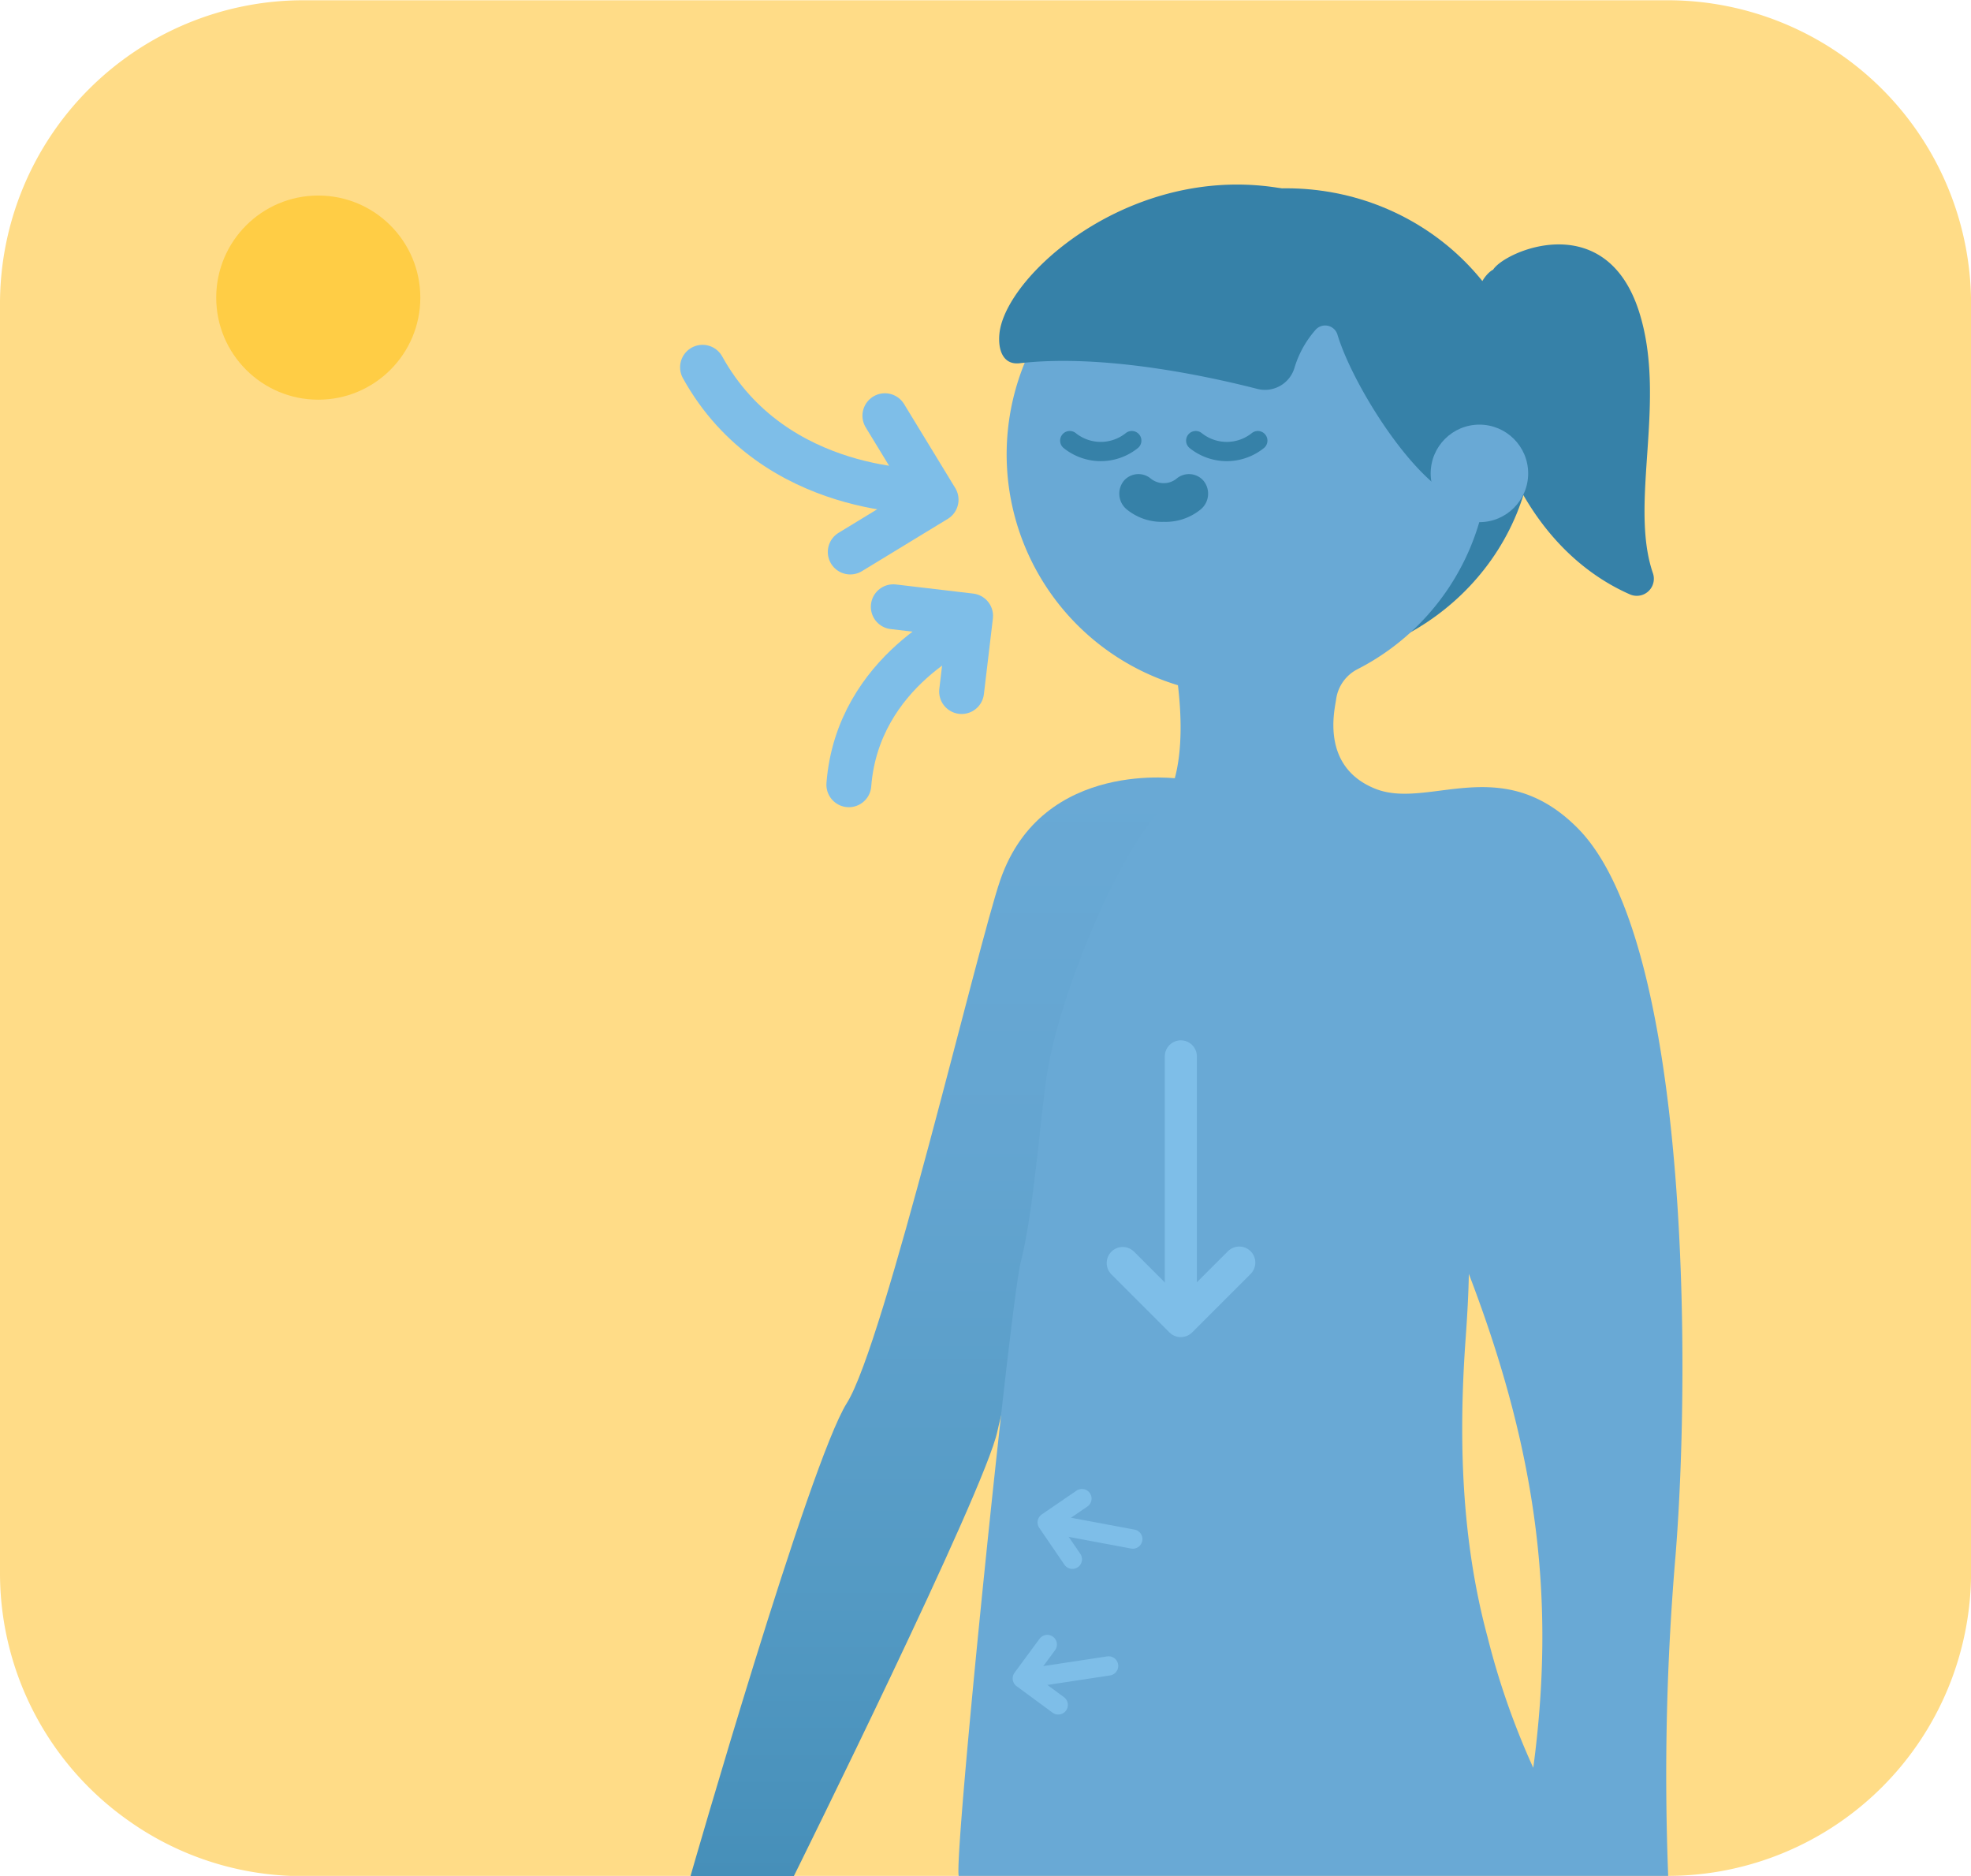 <svg id="Ebene_1" data-name="Ebene 1" xmlns="http://www.w3.org/2000/svg" xmlns:xlink="http://www.w3.org/1999/xlink" width="307.29" height="292.44" viewBox="0 0 307.29 292.44"><defs><linearGradient id="linear-gradient" x1="492.21" y1="474.97" x2="492.21" y2="646.22" gradientUnits="userSpaceOnUse"><stop offset="0" stop-color="#69a9d5"/><stop offset="0.33" stop-color="#64a5d1"/><stop offset="0.73" stop-color="#549ac4"/><stop offset="1" stop-color="#468fb9"/></linearGradient></defs><path d="M653.65,401V599a47.32,47.32,0,0,1-47.18,47.18H426.93l-34.84,0h-.48a46.89,46.89,0,0,1-12.75-2.31l0,0A46.76,46.76,0,0,1,367,638l-.14-.1A47.17,47.17,0,0,1,346.35,599V401a47.32,47.32,0,0,1,47.18-47.18H606.47A47.32,47.32,0,0,1,653.65,401Z" transform="translate(-346.35 -353.78)" fill="#ffdc87"/><ellipse cx="200.5" cy="66.46" rx="38.64" ry="37.11" fill="#3681a8"/><path d="M579.14,395.81c1.83-2.9,17.5-9.75,22.73,6.49,4.44,13.81-1.57,29.78,2.16,40.77a2.66,2.66,0,0,1-3.56,3.36c-6.1-2.67-15-8.95-20.34-23.5C571.46,399.21,579.14,395.81,579.14,395.81Z" transform="translate(-346.35 -353.78)" fill="#3681a8"/><path d="M530.45,475.19s-21.54-3.31-28.14,15.73c-3.5,10.12-18.07,72.28-23.93,81.56S454,646.22,454,646.22h16.11s29.79-60.07,31.74-69.35S530.45,475.19,530.45,475.19Z" transform="translate(-346.35 -353.78)" fill="url(#linear-gradient)"/><polyline points="132.56 86.04 145.94 77.89 137.96 64.8" fill="none" stroke="#7ebee8" stroke-linecap="round" stroke-linejoin="round" stroke-width="7"/><path d="M491.08,430.35s-24,.91-35.2-19.32" transform="translate(-346.35 -353.78)" fill="none" stroke="#7ebee8" stroke-linecap="round" stroke-miterlimit="10" stroke-width="7"/><circle cx="49.62" cy="46.39" r="15.91" fill="#ffcd45"/><path d="M592.39,482.94c-11.91-12.09-23.36-2.87-31.66-6.23-8.61-3.48-6.25-12.49-6.07-13.93a6.23,6.23,0,0,1,3.37-4.71A37.6,37.6,0,1,0,530,460.59c.51,4.36.74,9.91-.49,14.49a13.38,13.38,0,0,1-2.75,5.54c-6.82,7.81-15.13,28.32-17.08,40-1.09,6.48-2.13,21.88-4.17,29.78-1.65,6.43-10.46,92.53-9.69,95.78H606.43a404.17,404.17,0,0,1,1.16-50.11C610,565.83,609.59,500.41,592.39,482.94Zm-7,146.38A118.93,118.93,0,0,1,578.28,609c-4.1-15.16-4.56-30.91-3.43-46.57.25-3.47.45-7,.5-10.09C586.4,581.17,588.76,604,585.4,629.32Z" transform="translate(-346.35 -353.78)" fill="#69a9d5"/><path d="M513.13,422.46a7.73,7.73,0,0,0,9.67,0" transform="translate(-346.35 -353.78)" fill="none" stroke="#3681a8" stroke-linecap="round" stroke-miterlimit="10" stroke-width="3"/><path d="M527.8,435.12a8.64,8.64,0,0,1-5.86-2,3.18,3.18,0,0,1-.34-4.44,3,3,0,0,1,4.14-.32,3.2,3.2,0,0,0,2,.73h.06a3.13,3.13,0,0,0,2-.72,3,3,0,0,1,4.16.32,3.18,3.18,0,0,1-.33,4.42A8.6,8.6,0,0,1,527.8,435.12Zm-1.67-6.42h0Z" transform="translate(-346.35 -353.78)" fill="#3681a8"/><path d="M542.45,422.46a7.74,7.74,0,0,1-9.68,0" transform="translate(-346.35 -353.78)" fill="none" stroke="#3681a8" stroke-linecap="round" stroke-miterlimit="10" stroke-width="3"/><polyline points="139.27 94.58 151.32 96 149.92 107.79" fill="none" stroke="#7ebee8" stroke-linecap="round" stroke-linejoin="round" stroke-width="7"/><path d="M497.25,451.1s-17.18,7.09-18.56,25" transform="translate(-346.35 -353.78)" fill="none" stroke="#7ebee8" stroke-linecap="round" stroke-miterlimit="10" stroke-width="7"/><line x1="184.1" y1="164.66" x2="184.1" y2="201.36" fill="none" stroke="#7ebee8" stroke-linecap="round" stroke-miterlimit="10" stroke-width="5"/><polyline points="175.04 196.87 184.09 205.92 193.21 196.8" fill="none" stroke="#7ebee8" stroke-linecap="round" stroke-linejoin="round" stroke-width="5"/><line x1="176.61" y1="239.9" x2="165.86" y2="237.89" fill="none" stroke="#7ebee8" stroke-linecap="round" stroke-miterlimit="10" stroke-width="3"/><polyline points="168.68 233.59 163.26 237.3 167.19 243.05" fill="none" stroke="#7ebee8" stroke-linecap="round" stroke-linejoin="round" stroke-width="3"/><line x1="172.84" y1="259.67" x2="162.03" y2="261.31" fill="none" stroke="#7ebee8" stroke-linecap="round" stroke-miterlimit="10" stroke-width="3"/><polyline points="163.28 256.33 159.38 261.62 164.99 265.75" fill="none" stroke="#7ebee8" stroke-linecap="round" stroke-linejoin="round" stroke-width="3"/><path d="M576.7,402c-1-1.11-2.52-.82-4.1.16.32-2.46.5-4,.5-4-33.17-33.26-69.6-4.93-70.93,7.59-.27,2.56.57,4.94,3.13,4.65,12.93-1.49,29,1.93,37.08,4a4.8,4.8,0,0,0,5.79-3.3,15.86,15.86,0,0,1,3.25-5.87,2,2,0,0,1,3.45.72c2.73,9,14.62,27.24,21.46,25.89S580.3,405.82,576.7,402Z" transform="translate(-346.35 -353.78)" fill="#3681a8"/><circle cx="230.65" cy="73.79" r="7.6" fill="#69a9d5"/></svg>